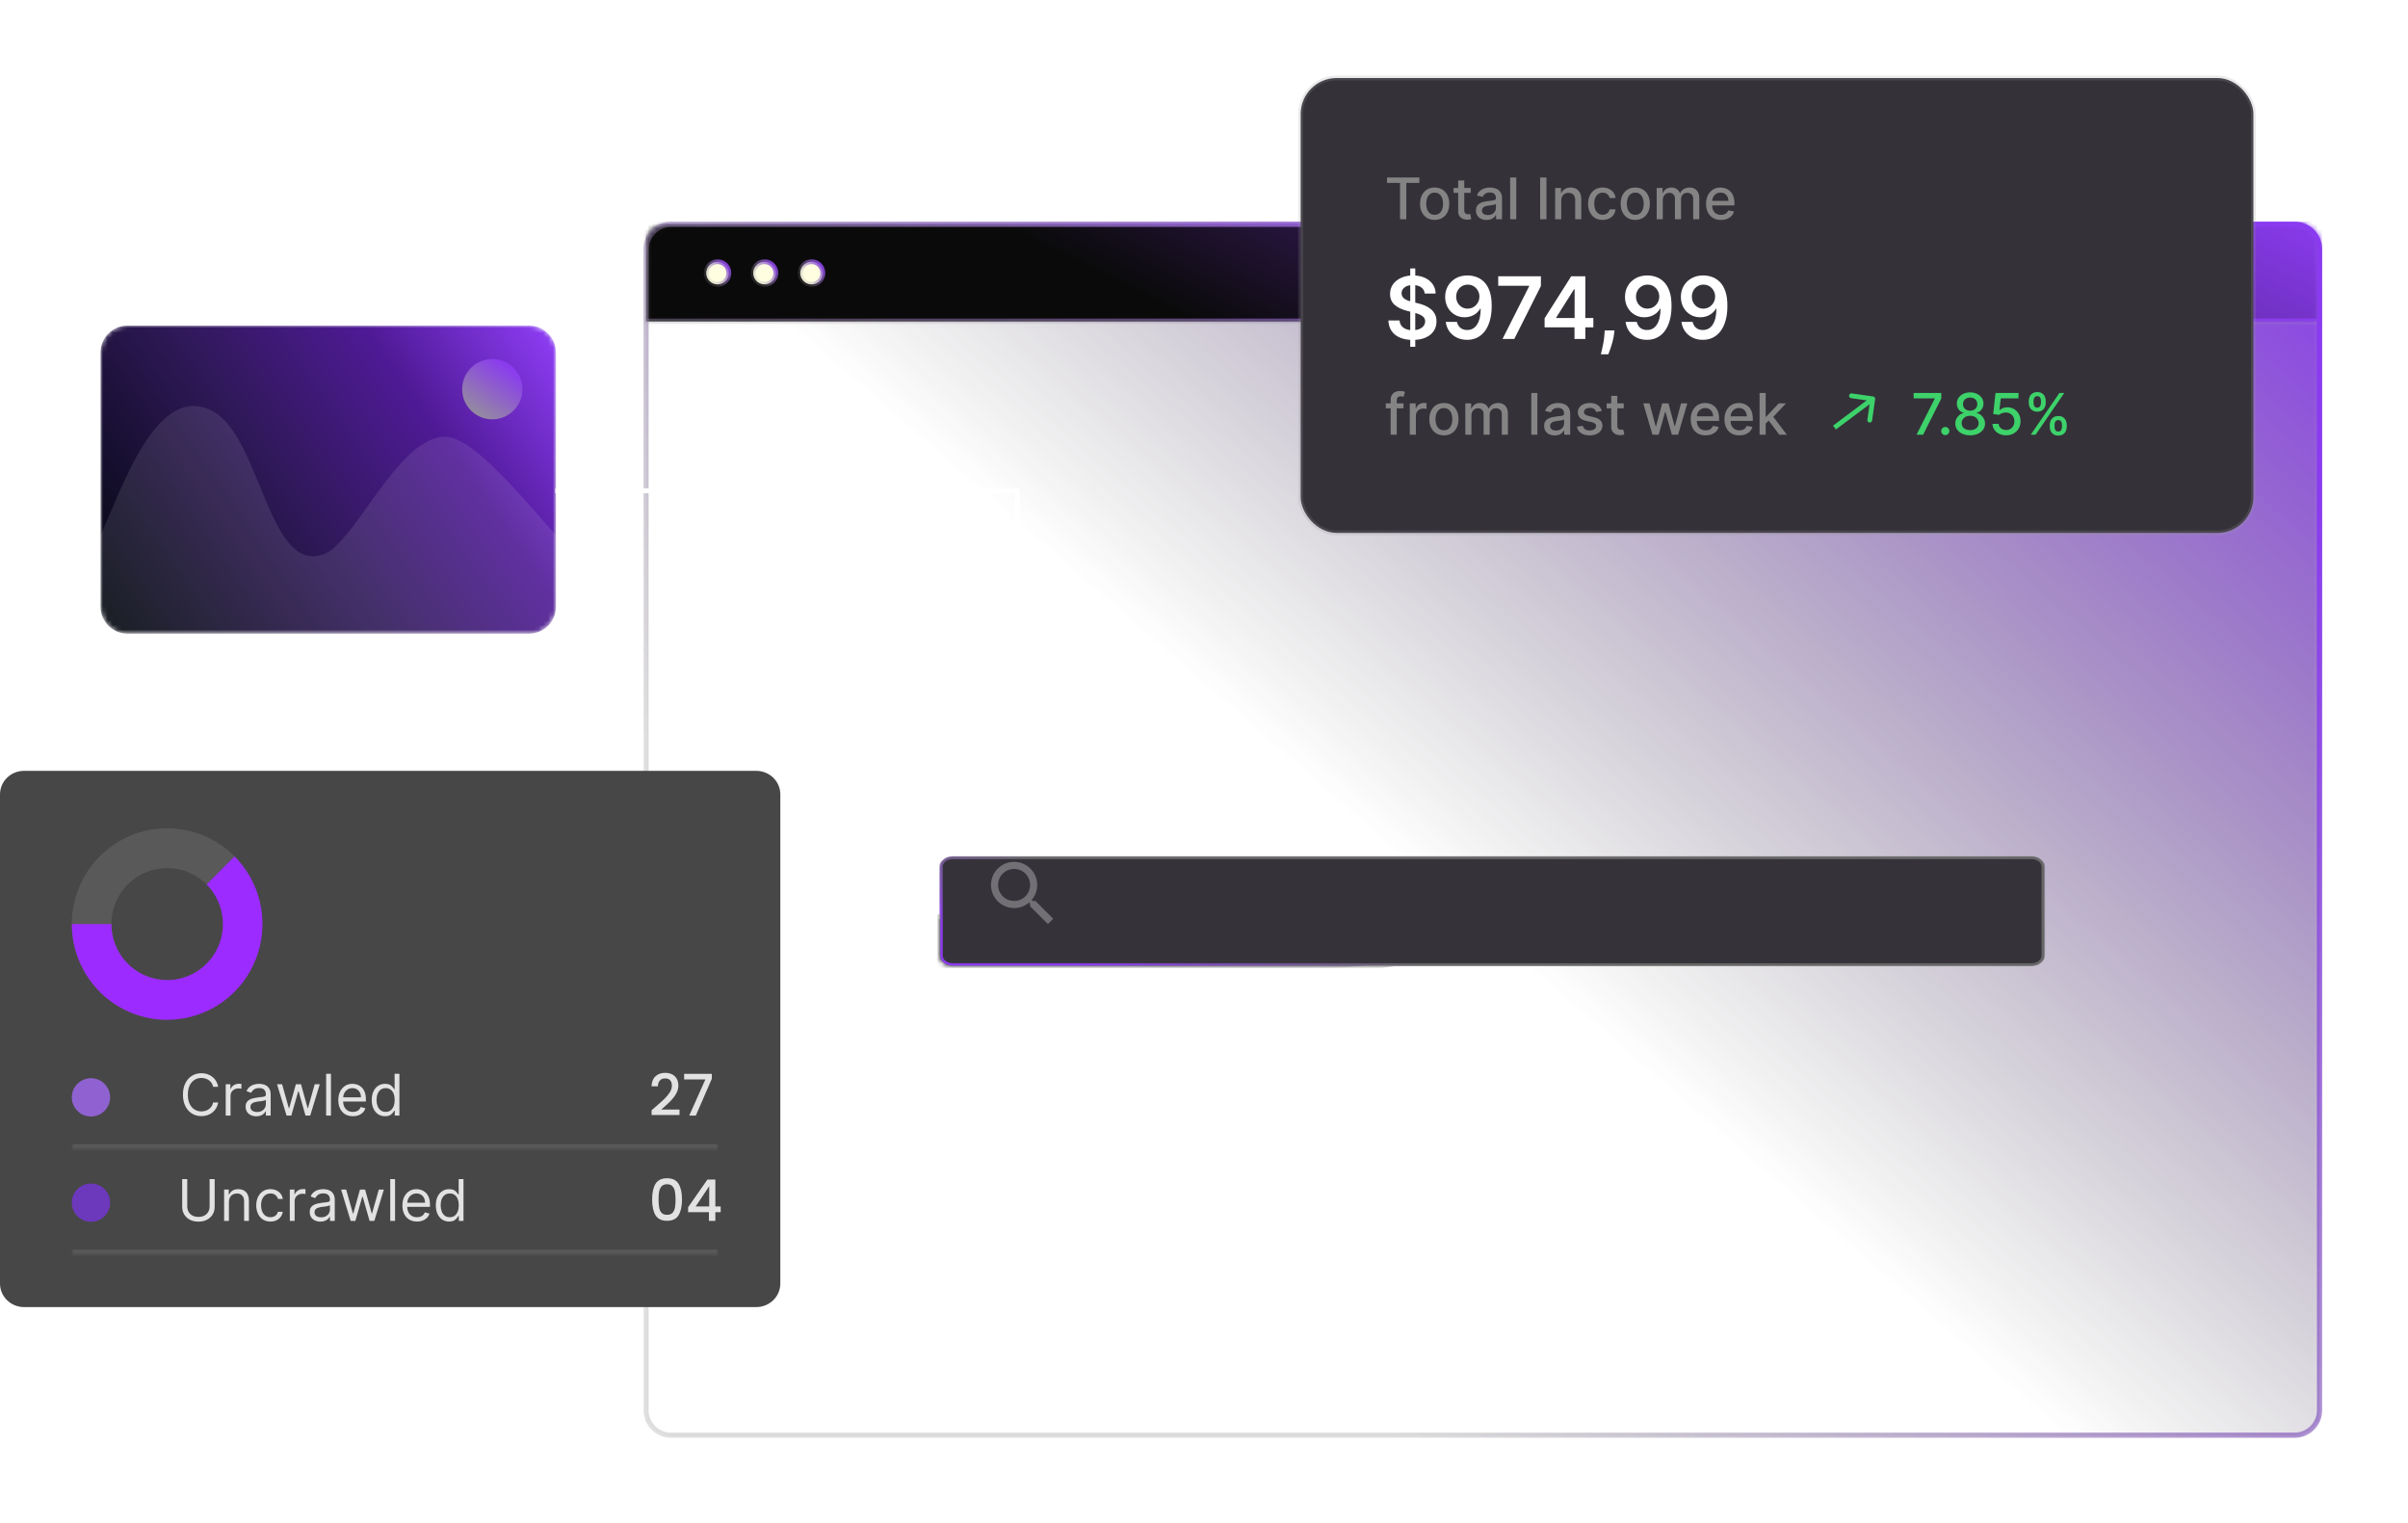 <svg width="503" height="318" viewBox="0 0 503 318" fill="none" xmlns="http://www.w3.org/2000/svg">
<g filter="url(#filter0_d_3691_90)">
<mask id="mask0_3691_90" style="mask-type:luminance" maskUnits="userSpaceOnUse" x="138" y="42" width="352" height="254">
<path d="M144.449 42.5H483.636C486.526 42.5 488.868 44.842 488.868 47.732V290.268C488.868 293.158 486.526 295.5 483.636 295.5H144.449C141.559 295.5 139.217 293.158 139.217 290.268V47.732C139.217 44.842 141.559 42.5 144.449 42.5Z" fill="white" stroke="white"/>
</mask>
<g mask="url(#mask0_3691_90)">
<path d="M144.449 42.5H483.636C486.526 42.5 488.868 44.842 488.868 47.732V290.268C488.868 293.158 486.526 295.5 483.636 295.5H144.449C141.559 295.5 139.217 293.158 139.217 290.268V47.732C139.217 44.842 141.559 42.5 144.449 42.5Z" fill="url(#paint0_linear_3691_90)" stroke="url(#paint1_linear_3691_90)"/>
<path d="M139.219 42.499H488.87V62.853H139.219V42.499Z" fill="url(#paint2_linear_3691_90)" stroke="url(#paint3_linear_3691_90)"/>
<mask id="mask1_3691_90" style="mask-type:luminance" maskUnits="userSpaceOnUse" x="138" y="41" width="352" height="23">
<path d="M139.219 42.499H488.87V62.853H139.219V42.499Z" fill="white" stroke="url(#paint4_linear_3691_90)"/>
</mask>
<g mask="url(#mask1_3691_90)">
<path d="M139.219 63.977V62.73H488.87V63.977H139.219Z" fill="white" fill-opacity="0.1" stroke="url(#paint5_linear_3691_90)"/>
</g>
<path d="M156.55 52.73C156.55 54.036 155.491 55.094 154.186 55.094C152.88 55.094 151.822 54.036 151.822 52.73C151.822 51.424 152.88 50.366 154.186 50.366C155.491 50.366 156.55 51.424 156.55 52.73Z" fill="#FFFEE1" stroke="url(#paint6_linear_3691_90)"/>
<path d="M166.368 52.73C166.368 54.036 165.31 55.094 164.004 55.094C162.699 55.094 161.64 54.036 161.64 52.73C161.64 51.424 162.699 50.366 164.004 50.366C165.31 50.366 166.368 51.424 166.368 52.73Z" fill="#FFFEE1" stroke="url(#paint7_linear_3691_90)"/>
<path d="M176.188 52.73C176.188 54.036 175.129 55.094 173.824 55.094C172.518 55.094 171.46 54.036 171.46 52.73C171.46 51.424 172.518 50.366 173.824 50.366C175.129 50.366 176.188 51.424 176.188 52.73Z" fill="#FFFEE1" stroke="url(#paint8_linear_3691_90)"/>
</g>
<path d="M483.636 42.562H144.449C141.593 42.562 139.279 44.877 139.279 47.732V290.269C139.279 293.124 141.593 295.439 144.449 295.439H483.636C486.491 295.439 488.806 293.124 488.806 290.269V47.732C488.806 44.877 486.491 42.562 483.636 42.562Z" stroke="url(#paint9_linear_3691_90)" stroke-width="1.106"/>
<path d="M115.425 106.85C117.868 106.85 119.849 104.869 119.849 102.425C119.849 99.981 117.868 98 115.425 98C112.981 98 111 99.981 111 102.425C111 104.869 112.981 106.85 115.425 106.85Z" fill="white"/>
</g>
<path d="M157.969 161H5.031C2.252 161 0 163.199 0 165.912V268.088C0 270.801 2.252 273 5.031 273H157.969C160.748 273 163 270.801 163 268.088V165.912C163 163.199 160.748 161 157.969 161Z" fill="#474747"/>
<g filter="url(#filter1_d_3691_90)">
<mask id="mask2_3691_90" style="mask-type:luminance" maskUnits="userSpaceOnUse" x="200" y="175" width="231" height="23">
<path d="M428.16 197.5L202.84 197.5C201.427 197.5 200.5 196.621 200.5 195.774L200.5 177.226C200.5 176.379 201.427 175.5 202.84 175.5L428.16 175.5C429.573 175.5 430.5 176.379 430.5 177.226L430.5 195.774C430.5 196.621 429.573 197.5 428.16 197.5Z" fill="white" stroke="white"/>
</mask>
<g mask="url(#mask2_3691_90)">
<path d="M428.16 197.5L202.84 197.5C201.427 197.5 200.5 196.621 200.5 195.774L200.5 177.226C200.5 176.379 201.427 175.5 202.84 175.5L428.16 175.5C429.573 175.5 430.5 176.379 430.5 177.226L430.5 195.774C430.5 196.621 429.573 197.5 428.16 197.5Z" fill="#36323A" stroke="url(#paint10_linear_3691_90)"/>
<g filter="url(#filter2_f_3691_90)">
<path d="M164.457 193.703C164.457 193.614 164.497 193.474 164.688 193.277C164.88 193.077 165.193 192.856 165.647 192.623C166.554 192.156 167.923 191.692 169.731 191.243C173.338 190.345 178.579 189.533 185.08 188.849C198.077 187.482 216.044 186.635 235.898 186.635C255.753 186.635 273.72 187.482 286.716 188.849C293.218 189.533 298.459 190.345 302.066 191.243C303.873 191.692 305.243 192.156 306.15 192.623C306.604 192.856 306.916 193.077 307.109 193.277C307.299 193.474 307.34 193.614 307.34 193.703C307.34 193.792 307.299 193.932 307.109 194.129C306.916 194.329 306.604 194.55 306.15 194.783C305.243 195.25 303.873 195.714 302.066 196.163C298.459 197.061 293.218 197.873 286.716 198.557C273.72 199.924 255.753 200.771 235.898 200.771C216.044 200.771 198.077 199.924 185.08 198.557C178.579 197.873 173.338 197.061 169.731 196.164C167.923 195.714 166.554 195.25 165.647 194.784C165.193 194.55 164.88 194.329 164.688 194.13C164.497 193.932 164.457 193.792 164.457 193.703Z" fill="#36323A" stroke="url(#paint11_linear_3691_90)"/>
</g>
</g>
<path d="M202.84 197.622L428.16 197.622C429.462 197.622 430.517 196.794 430.517 195.774L430.517 177.226C430.517 176.206 429.462 175.378 428.16 175.378L202.84 175.378C201.538 175.378 200.483 176.206 200.483 177.226L200.483 195.774C200.483 196.794 201.538 197.622 202.84 197.622Z" fill="#36323A" stroke="url(#paint12_linear_3691_90)" stroke-width="0.5"/>
</g>
<mask id="mask3_3691_90" style="mask-type:luminance" maskUnits="userSpaceOnUse" x="21" y="68" width="96" height="65">
<path d="M110.49 68H26.642C23.526 68 21 70.526 21 73.642V126.713C21 129.829 23.526 132.355 26.642 132.355H110.49C113.606 132.355 116.132 129.829 116.132 126.713V73.642C116.132 70.526 113.606 68 110.49 68Z" fill="white"/>
</mask>
<g mask="url(#mask3_3691_90)">
<path d="M110.49 68H26.642C23.526 68 21 70.526 21 73.642V126.713C21 129.829 23.526 132.355 26.642 132.355H110.49C113.606 132.355 116.132 129.829 116.132 126.713V73.642C116.132 70.526 113.606 68 110.49 68Z" fill="url(#paint13_linear_3691_90)"/>
<path d="M44.78 86.084C32.811 79.015 25.241 102.733 20.997 111.79V132.354H116.128V111.79C107.035 101.507 97.941 90.583 92.345 91.226C82.678 92.336 74.158 113.075 67.863 115.645C56.226 120.397 54.572 91.868 44.78 86.084Z" fill="white" fill-opacity="0.1"/>
<path d="M102.836 87.585C106.313 87.585 109.131 84.767 109.131 81.29C109.131 77.813 106.313 74.994 102.836 74.994C99.359 74.994 96.54 77.813 96.54 81.29C96.54 84.767 99.359 87.585 102.836 87.585Z" fill="url(#paint14_linear_3691_90)"/>
</g>
<path d="M216.291 188.176H215.704L215.496 187.975C216.249 187.101 216.663 185.985 216.663 184.831C216.663 183.876 216.379 182.942 215.848 182.147C215.318 181.353 214.563 180.733 213.68 180.368C212.797 180.002 211.826 179.906 210.889 180.093C209.952 180.279 209.091 180.739 208.415 181.415C207.739 182.091 207.279 182.952 207.093 183.889C206.906 184.826 207.002 185.797 207.368 186.68C207.733 187.563 208.353 188.318 209.147 188.848C209.942 189.379 210.876 189.663 211.831 189.663C213.028 189.663 214.128 189.224 214.975 188.496L215.176 188.704V189.291L218.893 193L220 191.893L216.291 188.176ZM211.831 188.176C209.981 188.176 208.487 186.682 208.487 184.831C208.487 182.981 209.981 181.487 211.831 181.487C213.682 181.487 215.176 182.981 215.176 184.831C215.176 186.682 213.682 188.176 211.831 188.176Z" fill="white" fill-opacity="0.3"/>
<g filter="url(#filter3_d_3691_90)">
<rect x="275.5" y="12.5" width="199" height="95" rx="7.5" fill="#343139"/>
<rect x="275.5" y="12.5" width="199" height="95" rx="7.5" stroke="url(#paint15_linear_3691_90)"/>
<path d="M293.528 34.406V33.273H300.283V34.406H297.56V42H296.247V34.406H293.528ZM303.481 42.132C302.867 42.132 302.332 41.992 301.874 41.71C301.417 41.429 301.062 41.035 300.809 40.53C300.556 40.024 300.43 39.433 300.43 38.757C300.43 38.078 300.556 37.484 300.809 36.976C301.062 36.467 301.417 36.072 301.874 35.791C302.332 35.51 302.867 35.369 303.481 35.369C304.094 35.369 304.63 35.51 305.087 35.791C305.545 36.072 305.9 36.467 306.153 36.976C306.406 37.484 306.532 38.078 306.532 38.757C306.532 39.433 306.406 40.024 306.153 40.53C305.9 41.035 305.545 41.429 305.087 41.71C304.63 41.992 304.094 42.132 303.481 42.132ZM303.485 41.062C303.883 41.062 304.212 40.957 304.474 40.747C304.735 40.537 304.928 40.257 305.053 39.908C305.181 39.558 305.245 39.173 305.245 38.753C305.245 38.335 305.181 37.952 305.053 37.602C304.928 37.25 304.735 36.967 304.474 36.754C304.212 36.541 303.883 36.435 303.485 36.435C303.085 36.435 302.752 36.541 302.488 36.754C302.227 36.967 302.032 37.25 301.904 37.602C301.779 37.952 301.717 38.335 301.717 38.753C301.717 39.173 301.779 39.558 301.904 39.908C302.032 40.257 302.227 40.537 302.488 40.747C302.752 40.957 303.085 41.062 303.485 41.062ZM311.01 35.455V36.477H307.434V35.455H311.01ZM308.393 33.886H309.667V40.078C309.667 40.325 309.704 40.511 309.778 40.636C309.852 40.758 309.947 40.842 310.064 40.888C310.183 40.93 310.312 40.952 310.451 40.952C310.554 40.952 310.643 40.945 310.72 40.93C310.797 40.916 310.856 40.905 310.899 40.896L311.129 41.949C311.055 41.977 310.95 42.006 310.814 42.034C310.677 42.065 310.507 42.082 310.302 42.085C309.967 42.091 309.654 42.031 309.365 41.906C309.075 41.781 308.841 41.588 308.662 41.327C308.483 41.065 308.393 40.737 308.393 40.342V33.886ZM314.324 42.145C313.909 42.145 313.534 42.068 313.199 41.915C312.864 41.758 312.598 41.533 312.402 41.237C312.209 40.942 312.112 40.58 312.112 40.151C312.112 39.781 312.183 39.477 312.325 39.239C312.467 39 312.659 38.811 312.901 38.672C313.142 38.533 313.412 38.428 313.71 38.356C314.009 38.285 314.313 38.231 314.622 38.195C315.014 38.149 315.332 38.112 315.577 38.084C315.821 38.053 315.999 38.003 316.109 37.935C316.22 37.867 316.276 37.756 316.276 37.602V37.572C316.276 37.2 316.17 36.912 315.96 36.707C315.753 36.503 315.443 36.401 315.031 36.401C314.602 36.401 314.264 36.496 314.017 36.686C313.773 36.874 313.604 37.082 313.51 37.312L312.312 37.04C312.455 36.642 312.662 36.321 312.935 36.077C313.21 35.83 313.527 35.651 313.885 35.54C314.243 35.426 314.619 35.369 315.014 35.369C315.276 35.369 315.553 35.401 315.845 35.463C316.141 35.523 316.416 35.633 316.672 35.795C316.93 35.957 317.142 36.189 317.307 36.49C317.472 36.788 317.554 37.176 317.554 37.653V42H316.31V41.105H316.259C316.176 41.27 316.053 41.432 315.888 41.591C315.723 41.75 315.511 41.882 315.253 41.987C314.994 42.092 314.685 42.145 314.324 42.145ZM314.601 41.122C314.953 41.122 315.254 41.053 315.504 40.913C315.757 40.774 315.949 40.592 316.08 40.368C316.213 40.141 316.28 39.898 316.28 39.639V38.795C316.234 38.841 316.146 38.883 316.016 38.923C315.888 38.96 315.741 38.993 315.577 39.021C315.412 39.047 315.251 39.071 315.095 39.094C314.939 39.114 314.808 39.131 314.703 39.145C314.456 39.176 314.23 39.229 314.026 39.303C313.824 39.376 313.662 39.483 313.54 39.622C313.42 39.758 313.361 39.94 313.361 40.168C313.361 40.483 313.477 40.722 313.71 40.883C313.943 41.043 314.24 41.122 314.601 41.122ZM320.525 33.273V42H319.251V33.273H320.525ZM326.834 33.273V42H325.517V33.273H326.834ZM329.924 38.114V42H328.65V35.455H329.873V36.52H329.953C330.104 36.173 330.34 35.895 330.661 35.685C330.985 35.474 331.392 35.369 331.884 35.369C332.33 35.369 332.721 35.463 333.056 35.651C333.391 35.835 333.651 36.111 333.836 36.477C334.02 36.844 334.113 37.297 334.113 37.837V42H332.838V37.99C332.838 37.516 332.715 37.145 332.468 36.878C332.221 36.608 331.881 36.473 331.449 36.473C331.154 36.473 330.891 36.537 330.661 36.665C330.434 36.793 330.253 36.98 330.12 37.227C329.989 37.472 329.924 37.767 329.924 38.114ZM338.578 42.132C337.945 42.132 337.4 41.989 336.942 41.702C336.488 41.412 336.138 41.013 335.894 40.504C335.65 39.996 335.527 39.413 335.527 38.757C335.527 38.092 335.652 37.506 335.902 36.997C336.152 36.486 336.505 36.087 336.959 35.8C337.414 35.513 337.949 35.369 338.566 35.369C339.063 35.369 339.506 35.462 339.895 35.646C340.284 35.828 340.598 36.084 340.837 36.413C341.078 36.743 341.222 37.128 341.267 37.568H340.027C339.959 37.261 339.803 36.997 339.559 36.776C339.317 36.554 338.993 36.443 338.587 36.443C338.232 36.443 337.921 36.537 337.654 36.724C337.39 36.909 337.184 37.173 337.036 37.517C336.888 37.858 336.814 38.261 336.814 38.727C336.814 39.205 336.887 39.617 337.032 39.963C337.176 40.31 337.381 40.578 337.645 40.769C337.912 40.959 338.226 41.054 338.587 41.054C338.828 41.054 339.047 41.01 339.243 40.922C339.442 40.831 339.608 40.702 339.742 40.534C339.878 40.367 339.973 40.165 340.027 39.929H341.267C341.222 40.352 341.084 40.73 340.854 41.062C340.624 41.395 340.316 41.656 339.929 41.847C339.546 42.037 339.096 42.132 338.578 42.132ZM345.387 42.132C344.773 42.132 344.238 41.992 343.781 41.71C343.323 41.429 342.968 41.035 342.715 40.53C342.462 40.024 342.336 39.433 342.336 38.757C342.336 38.078 342.462 37.484 342.715 36.976C342.968 36.467 343.323 36.072 343.781 35.791C344.238 35.51 344.773 35.369 345.387 35.369C346.001 35.369 346.536 35.51 346.994 35.791C347.451 36.072 347.806 36.467 348.059 36.976C348.312 37.484 348.438 38.078 348.438 38.757C348.438 39.433 348.312 40.024 348.059 40.53C347.806 41.035 347.451 41.429 346.994 41.71C346.536 41.992 346.001 42.132 345.387 42.132ZM345.391 41.062C345.789 41.062 346.119 40.957 346.38 40.747C346.641 40.537 346.835 40.257 346.96 39.908C347.087 39.558 347.151 39.173 347.151 38.753C347.151 38.335 347.087 37.952 346.96 37.602C346.835 37.25 346.641 36.967 346.38 36.754C346.119 36.541 345.789 36.435 345.391 36.435C344.991 36.435 344.658 36.541 344.394 36.754C344.133 36.967 343.938 37.25 343.81 37.602C343.685 37.952 343.623 38.335 343.623 38.753C343.623 39.173 343.685 39.558 343.81 39.908C343.938 40.257 344.133 40.537 344.394 40.747C344.658 40.957 344.991 41.062 345.391 41.062ZM349.86 42V35.455H351.083V36.52H351.164C351.301 36.159 351.524 35.878 351.833 35.676C352.143 35.472 352.514 35.369 352.946 35.369C353.383 35.369 353.75 35.472 354.045 35.676C354.343 35.881 354.564 36.162 354.706 36.52H354.774C354.93 36.17 355.179 35.892 355.52 35.685C355.86 35.474 356.267 35.369 356.738 35.369C357.332 35.369 357.816 35.555 358.191 35.928C358.569 36.3 358.758 36.861 358.758 37.611V42H357.484V37.73C357.484 37.287 357.363 36.966 357.122 36.767C356.88 36.568 356.592 36.469 356.257 36.469C355.842 36.469 355.52 36.597 355.289 36.852C355.059 37.105 354.944 37.43 354.944 37.828V42H353.674V37.649C353.674 37.294 353.564 37.008 353.342 36.793C353.12 36.577 352.832 36.469 352.477 36.469C352.235 36.469 352.012 36.533 351.808 36.66C351.606 36.785 351.443 36.96 351.318 37.185C351.196 37.409 351.135 37.669 351.135 37.965V42H349.86ZM363.287 42.132C362.642 42.132 362.087 41.994 361.621 41.719C361.158 41.44 360.8 41.05 360.547 40.547C360.297 40.041 360.172 39.449 360.172 38.77C360.172 38.099 360.297 37.508 360.547 36.997C360.8 36.486 361.152 36.087 361.604 35.8C362.058 35.513 362.589 35.369 363.197 35.369C363.567 35.369 363.925 35.43 364.271 35.553C364.618 35.675 364.929 35.867 365.205 36.128C365.48 36.389 365.697 36.729 365.857 37.146C366.016 37.561 366.095 38.065 366.095 38.659V39.111H360.892V38.156H364.847C364.847 37.821 364.778 37.524 364.642 37.266C364.506 37.004 364.314 36.798 364.067 36.648C363.822 36.497 363.536 36.422 363.206 36.422C362.848 36.422 362.536 36.51 362.268 36.686C362.004 36.859 361.8 37.087 361.655 37.368C361.513 37.646 361.442 37.949 361.442 38.276V39.021C361.442 39.459 361.518 39.831 361.672 40.138C361.828 40.445 362.045 40.679 362.324 40.841C362.602 41 362.928 41.08 363.3 41.08C363.541 41.08 363.761 41.045 363.96 40.977C364.159 40.906 364.331 40.801 364.476 40.662C364.621 40.523 364.732 40.351 364.808 40.146L366.014 40.364C365.918 40.719 365.744 41.03 365.494 41.297C365.247 41.561 364.936 41.767 364.561 41.915C364.189 42.06 363.764 42.132 363.287 42.132Z" fill="#848484"/>
<path d="M298.382 68.636V52.273H299.43V68.636H298.382ZM301.406 57.508C301.346 56.95 301.094 56.515 300.651 56.204C300.212 55.893 299.641 55.737 298.938 55.737C298.444 55.737 298.02 55.812 297.666 55.961C297.313 56.11 297.042 56.312 296.854 56.568C296.667 56.824 296.571 57.116 296.567 57.444C296.567 57.717 296.629 57.953 296.752 58.153C296.88 58.354 297.053 58.524 297.27 58.665C297.487 58.801 297.728 58.916 297.992 59.01C298.256 59.104 298.523 59.182 298.791 59.246L300.018 59.553C300.513 59.668 300.988 59.824 301.444 60.02C301.904 60.216 302.315 60.463 302.678 60.761C303.044 61.06 303.334 61.42 303.547 61.842C303.76 62.264 303.866 62.758 303.866 63.325C303.866 64.092 303.67 64.767 303.278 65.351C302.886 65.93 302.32 66.384 301.578 66.712C300.841 67.036 299.948 67.198 298.9 67.198C297.881 67.198 296.997 67.04 296.247 66.725C295.501 66.41 294.918 65.95 294.496 65.344C294.078 64.739 293.852 64.002 293.818 63.133H296.151C296.185 63.589 296.326 63.968 296.573 64.271C296.82 64.573 297.142 64.799 297.538 64.948C297.939 65.097 298.386 65.172 298.881 65.172C299.396 65.172 299.848 65.095 300.236 64.942C300.628 64.784 300.935 64.567 301.156 64.29C301.378 64.008 301.491 63.68 301.495 63.305C301.491 62.965 301.391 62.683 301.195 62.462C300.999 62.236 300.724 62.048 300.37 61.899C300.021 61.746 299.612 61.609 299.143 61.49L297.653 61.106C296.575 60.83 295.723 60.41 295.097 59.847C294.474 59.281 294.163 58.528 294.163 57.591C294.163 56.82 294.372 56.144 294.79 55.565C295.212 54.985 295.785 54.535 296.509 54.216C297.234 53.892 298.054 53.73 298.97 53.73C299.899 53.73 300.713 53.892 301.412 54.216C302.115 54.535 302.667 54.981 303.067 55.552C303.468 56.119 303.675 56.771 303.688 57.508H301.406ZM310.398 53.73C311.024 53.734 311.633 53.845 312.226 54.062C312.822 54.276 313.359 54.625 313.836 55.111C314.314 55.592 314.693 56.238 314.974 57.048C315.256 57.857 315.396 58.859 315.396 60.052C315.4 61.177 315.281 62.182 315.038 63.069C314.8 63.951 314.456 64.697 314.009 65.306C313.562 65.915 313.023 66.38 312.392 66.7C311.761 67.019 311.052 67.179 310.263 67.179C309.437 67.179 308.704 67.017 308.064 66.693C307.43 66.369 306.916 65.926 306.524 65.364C306.132 64.801 305.891 64.158 305.802 63.433H308.135C308.254 63.953 308.497 64.367 308.863 64.673C309.234 64.976 309.701 65.127 310.263 65.127C311.171 65.127 311.87 64.733 312.36 63.945C312.85 63.156 313.095 62.061 313.095 60.659H313.006C312.797 61.034 312.526 61.358 312.194 61.631C311.861 61.899 311.484 62.106 311.062 62.251C310.645 62.396 310.202 62.468 309.733 62.468C308.966 62.468 308.275 62.285 307.662 61.918C307.052 61.552 306.569 61.049 306.211 60.41C305.857 59.771 305.678 59.04 305.674 58.217C305.674 57.365 305.87 56.6 306.262 55.923C306.658 55.241 307.21 54.704 307.917 54.312C308.625 53.916 309.452 53.722 310.398 53.73ZM310.404 55.648C309.944 55.648 309.528 55.761 309.157 55.986C308.791 56.208 308.501 56.511 308.288 56.894C308.079 57.273 307.975 57.697 307.975 58.166C307.979 58.631 308.084 59.053 308.288 59.432C308.497 59.811 308.78 60.111 309.138 60.333C309.501 60.555 309.914 60.666 310.378 60.666C310.724 60.666 311.045 60.599 311.344 60.467C311.642 60.335 311.902 60.152 312.123 59.918C312.349 59.679 312.524 59.408 312.648 59.106C312.775 58.803 312.837 58.484 312.833 58.147C312.833 57.7 312.726 57.286 312.513 56.907C312.305 56.528 312.017 56.223 311.65 55.993C311.288 55.763 310.873 55.648 310.404 55.648ZM317.653 67L323.22 55.98V55.891H316.758V53.909H325.675V55.935L320.113 67H317.653ZM326.446 64.571V62.685L332.001 53.909H333.574V56.594H332.615L328.875 62.519V62.621H336.629V64.571H326.446ZM332.691 67V63.996L332.717 63.152V53.909H334.954V67H332.691ZM341.044 65.21L340.961 65.913C340.901 66.45 340.795 66.996 340.642 67.55C340.492 68.108 340.335 68.621 340.169 69.09C340.002 69.559 339.868 69.928 339.766 70.196H338.206C338.266 69.936 338.347 69.582 338.449 69.135C338.556 68.688 338.658 68.185 338.756 67.626C338.854 67.068 338.92 66.501 338.954 65.926L338.999 65.21H341.044ZM347.962 53.73C348.588 53.734 349.198 53.845 349.79 54.062C350.387 54.276 350.924 54.625 351.401 55.111C351.878 55.592 352.257 56.238 352.539 57.048C352.82 57.857 352.961 58.859 352.961 60.052C352.965 61.177 352.846 62.182 352.603 63.069C352.364 63.951 352.021 64.697 351.574 65.306C351.126 65.915 350.587 66.38 349.956 66.7C349.326 67.019 348.616 67.179 347.828 67.179C347.001 67.179 346.268 67.017 345.629 66.693C344.994 66.369 344.48 65.926 344.088 65.364C343.696 64.801 343.456 64.158 343.366 63.433H345.699C345.819 63.953 346.061 64.367 346.428 64.673C346.799 64.976 347.265 65.127 347.828 65.127C348.735 65.127 349.434 64.733 349.924 63.945C350.414 63.156 350.659 62.061 350.659 60.659H350.57C350.361 61.034 350.091 61.358 349.758 61.631C349.426 61.899 349.049 62.106 348.627 62.251C348.209 62.396 347.766 62.468 347.297 62.468C346.53 62.468 345.84 62.285 345.226 61.918C344.617 61.552 344.133 61.049 343.775 60.41C343.422 59.771 343.243 59.04 343.238 58.217C343.238 57.365 343.434 56.6 343.826 55.923C344.223 55.241 344.775 54.704 345.482 54.312C346.189 53.916 347.016 53.722 347.962 53.73ZM347.968 55.648C347.508 55.648 347.093 55.761 346.722 55.986C346.355 56.208 346.066 56.511 345.853 56.894C345.644 57.273 345.539 57.697 345.539 58.166C345.544 58.631 345.648 59.053 345.853 59.432C346.061 59.811 346.345 60.111 346.703 60.333C347.065 60.555 347.478 60.666 347.943 60.666C348.288 60.666 348.61 60.599 348.908 60.467C349.206 60.335 349.466 60.152 349.688 59.918C349.914 59.679 350.088 59.408 350.212 59.106C350.34 58.803 350.402 58.484 350.397 58.147C350.397 57.7 350.291 57.286 350.078 56.907C349.869 56.528 349.581 56.223 349.215 55.993C348.853 55.763 348.437 55.648 347.968 55.648ZM359.634 53.73C360.26 53.734 360.87 53.845 361.462 54.062C362.059 54.276 362.596 54.625 363.073 55.111C363.55 55.592 363.929 56.238 364.211 57.048C364.492 57.857 364.632 58.859 364.632 60.052C364.637 61.177 364.517 62.182 364.275 63.069C364.036 63.951 363.693 64.697 363.245 65.306C362.798 65.915 362.259 66.38 361.628 66.7C360.998 67.019 360.288 67.179 359.5 67.179C358.673 67.179 357.94 67.017 357.301 66.693C356.666 66.369 356.152 65.926 355.76 65.364C355.368 64.801 355.127 64.158 355.038 63.433H357.371C357.49 63.953 357.733 64.367 358.1 64.673C358.471 64.976 358.937 65.127 359.5 65.127C360.407 65.127 361.106 64.733 361.596 63.945C362.086 63.156 362.331 62.061 362.331 60.659H362.242C362.033 61.034 361.762 61.358 361.43 61.631C361.098 61.899 360.721 62.106 360.299 62.251C359.881 62.396 359.438 62.468 358.969 62.468C358.202 62.468 357.512 62.285 356.898 61.918C356.289 61.552 355.805 61.049 355.447 60.41C355.093 59.771 354.914 59.04 354.91 58.217C354.91 57.365 355.106 56.6 355.498 55.923C355.895 55.241 356.446 54.704 357.154 54.312C357.861 53.916 358.688 53.722 359.634 53.73ZM359.64 55.648C359.18 55.648 358.765 55.761 358.394 55.986C358.027 56.208 357.738 56.511 357.525 56.894C357.316 57.273 357.211 57.697 357.211 58.166C357.216 58.631 357.32 59.053 357.525 59.432C357.733 59.811 358.017 60.111 358.375 60.333C358.737 60.555 359.15 60.666 359.615 60.666C359.96 60.666 360.282 60.599 360.58 60.467C360.878 60.335 361.138 60.152 361.36 59.918C361.586 59.679 361.76 59.408 361.884 59.106C362.012 58.803 362.074 58.484 362.069 58.147C362.069 57.7 361.963 57.286 361.75 56.907C361.541 56.528 361.253 56.223 360.887 55.993C360.525 55.763 360.109 55.648 359.64 55.648Z" fill="white"/>
<path d="M296.972 80.454V81.477H293.273V80.454H296.972ZM294.287 87V79.696C294.287 79.287 294.376 78.947 294.555 78.678C294.734 78.405 294.972 78.202 295.267 78.068C295.563 77.932 295.884 77.864 296.23 77.864C296.486 77.864 296.705 77.885 296.886 77.928C297.068 77.967 297.203 78.004 297.291 78.038L296.993 79.07C296.933 79.053 296.857 79.033 296.763 79.01C296.669 78.984 296.555 78.972 296.422 78.972C296.112 78.972 295.891 79.048 295.757 79.202C295.626 79.355 295.561 79.577 295.561 79.867V87H294.287ZM298.286 87V80.454H299.518V81.494H299.586C299.705 81.142 299.915 80.865 300.217 80.663C300.521 80.459 300.864 80.356 301.248 80.356C301.327 80.356 301.421 80.359 301.529 80.365C301.64 80.371 301.727 80.378 301.789 80.386V81.605C301.738 81.591 301.647 81.575 301.516 81.558C301.386 81.538 301.255 81.528 301.124 81.528C300.823 81.528 300.555 81.592 300.319 81.72C300.086 81.845 299.901 82.02 299.765 82.244C299.629 82.466 299.56 82.719 299.56 83.003V87H298.286ZM305.414 87.132C304.801 87.132 304.265 86.992 303.808 86.71C303.35 86.429 302.995 86.035 302.743 85.53C302.49 85.024 302.363 84.433 302.363 83.757C302.363 83.078 302.49 82.484 302.743 81.976C302.995 81.467 303.35 81.072 303.808 80.791C304.265 80.51 304.801 80.369 305.414 80.369C306.028 80.369 306.564 80.51 307.021 80.791C307.478 81.072 307.833 81.467 308.086 81.976C308.339 82.484 308.466 83.078 308.466 83.757C308.466 84.433 308.339 85.024 308.086 85.53C307.833 86.035 307.478 86.429 307.021 86.71C306.564 86.992 306.028 87.132 305.414 87.132ZM305.419 86.062C305.816 86.062 306.146 85.957 306.407 85.747C306.669 85.537 306.862 85.257 306.987 84.908C307.115 84.558 307.179 84.173 307.179 83.753C307.179 83.335 307.115 82.952 306.987 82.602C306.862 82.25 306.669 81.967 306.407 81.754C306.146 81.541 305.816 81.435 305.419 81.435C305.018 81.435 304.686 81.541 304.422 81.754C304.16 81.967 303.966 82.25 303.838 82.602C303.713 82.952 303.65 83.335 303.65 83.753C303.65 84.173 303.713 84.558 303.838 84.908C303.966 85.257 304.16 85.537 304.422 85.747C304.686 85.957 305.018 86.062 305.419 86.062ZM309.888 87V80.454H311.111V81.52H311.192C311.328 81.159 311.551 80.878 311.861 80.676C312.17 80.472 312.541 80.369 312.973 80.369C313.411 80.369 313.777 80.472 314.072 80.676C314.371 80.881 314.591 81.162 314.733 81.52H314.801C314.957 81.171 315.206 80.892 315.547 80.685C315.888 80.474 316.294 80.369 316.766 80.369C317.359 80.369 317.844 80.555 318.219 80.928C318.597 81.3 318.786 81.861 318.786 82.611V87H317.511V82.73C317.511 82.287 317.391 81.966 317.149 81.767C316.908 81.568 316.619 81.469 316.284 81.469C315.869 81.469 315.547 81.597 315.317 81.852C315.087 82.105 314.972 82.43 314.972 82.828V87H313.702V82.649C313.702 82.294 313.591 82.008 313.369 81.793C313.148 81.577 312.859 81.469 312.504 81.469C312.263 81.469 312.04 81.533 311.835 81.66C311.634 81.785 311.47 81.96 311.345 82.185C311.223 82.409 311.162 82.669 311.162 82.965V87H309.888ZM324.943 78.273V87H323.669V78.273H324.943ZM328.562 87.145C328.147 87.145 327.772 87.068 327.437 86.915C327.102 86.758 326.836 86.533 326.64 86.237C326.447 85.942 326.35 85.579 326.35 85.151C326.35 84.781 326.422 84.477 326.564 84.239C326.706 84 326.897 83.811 327.139 83.672C327.38 83.533 327.65 83.428 327.949 83.356C328.247 83.285 328.551 83.231 328.86 83.195C329.252 83.149 329.571 83.112 329.815 83.084C330.059 83.053 330.237 83.003 330.348 82.935C330.458 82.867 330.514 82.756 330.514 82.602V82.572C330.514 82.2 330.409 81.912 330.199 81.707C329.991 81.503 329.681 81.401 329.27 81.401C328.841 81.401 328.502 81.496 328.255 81.686C328.011 81.874 327.842 82.082 327.748 82.312L326.551 82.04C326.693 81.642 326.9 81.321 327.173 81.077C327.449 80.829 327.765 80.651 328.123 80.54C328.481 80.426 328.858 80.369 329.252 80.369C329.514 80.369 329.791 80.401 330.083 80.463C330.379 80.523 330.654 80.633 330.91 80.796C331.169 80.957 331.38 81.189 331.545 81.49C331.71 81.788 331.792 82.176 331.792 82.653V87H330.548V86.105H330.497C330.414 86.27 330.291 86.432 330.126 86.591C329.961 86.75 329.75 86.882 329.491 86.987C329.233 87.092 328.923 87.145 328.562 87.145ZM328.839 86.122C329.191 86.122 329.493 86.053 329.743 85.913C329.995 85.774 330.187 85.592 330.318 85.368C330.451 85.141 330.518 84.898 330.518 84.639V83.796C330.473 83.841 330.385 83.883 330.254 83.923C330.126 83.96 329.98 83.993 329.815 84.021C329.65 84.047 329.49 84.071 329.333 84.094C329.177 84.114 329.047 84.131 328.941 84.145C328.694 84.176 328.468 84.229 328.264 84.303C328.062 84.376 327.9 84.483 327.778 84.622C327.659 84.758 327.599 84.94 327.599 85.168C327.599 85.483 327.716 85.722 327.949 85.883C328.181 86.043 328.478 86.122 328.839 86.122ZM338.394 82.053L337.239 82.257C337.191 82.109 337.114 81.969 337.009 81.835C336.907 81.702 336.768 81.592 336.592 81.507C336.415 81.422 336.195 81.379 335.931 81.379C335.57 81.379 335.269 81.46 335.028 81.622C334.786 81.781 334.665 81.987 334.665 82.24C334.665 82.459 334.746 82.635 334.908 82.769C335.07 82.902 335.332 83.011 335.692 83.097L336.732 83.335C337.335 83.474 337.783 83.689 338.079 83.979C338.374 84.269 338.522 84.645 338.522 85.108C338.522 85.5 338.408 85.849 338.181 86.156C337.957 86.46 337.643 86.699 337.239 86.872C336.839 87.046 336.374 87.132 335.846 87.132C335.113 87.132 334.515 86.976 334.052 86.663C333.589 86.348 333.305 85.901 333.2 85.321L334.431 85.133C334.508 85.454 334.665 85.697 334.904 85.862C335.143 86.024 335.454 86.105 335.837 86.105C336.255 86.105 336.589 86.019 336.839 85.845C337.089 85.669 337.214 85.454 337.214 85.202C337.214 84.997 337.137 84.825 336.984 84.686C336.833 84.547 336.602 84.442 336.289 84.371L335.181 84.128C334.57 83.989 334.119 83.767 333.826 83.463C333.536 83.159 333.391 82.774 333.391 82.308C333.391 81.922 333.499 81.584 333.715 81.294C333.931 81.004 334.229 80.778 334.61 80.617C334.991 80.452 335.427 80.369 335.918 80.369C336.626 80.369 337.183 80.523 337.589 80.829C337.995 81.133 338.263 81.541 338.394 82.053ZM342.978 80.454V81.477H339.403V80.454H342.978ZM340.362 78.886H341.636V85.078C341.636 85.325 341.673 85.511 341.747 85.636C341.821 85.758 341.916 85.842 342.032 85.888C342.152 85.93 342.281 85.952 342.42 85.952C342.522 85.952 342.612 85.945 342.689 85.93C342.765 85.916 342.825 85.905 342.868 85.896L343.098 86.949C343.024 86.977 342.919 87.006 342.782 87.034C342.646 87.065 342.475 87.082 342.271 87.085C341.936 87.091 341.623 87.031 341.333 86.906C341.044 86.781 340.809 86.588 340.63 86.327C340.451 86.065 340.362 85.737 340.362 85.342V78.886ZM348.983 87L347.056 80.454H348.373L349.656 85.261H349.72L351.007 80.454H352.324L353.602 85.24H353.666L354.94 80.454H356.257L354.335 87H353.035L351.706 82.274H351.608L350.278 87H348.983ZM360.088 87.132C359.443 87.132 358.887 86.994 358.422 86.719C357.958 86.44 357.6 86.05 357.348 85.547C357.098 85.041 356.973 84.449 356.973 83.77C356.973 83.099 357.098 82.508 357.348 81.997C357.6 81.486 357.953 81.087 358.404 80.8C358.859 80.513 359.39 80.369 359.998 80.369C360.368 80.369 360.725 80.43 361.072 80.553C361.419 80.675 361.73 80.867 362.005 81.128C362.281 81.389 362.498 81.729 362.657 82.146C362.816 82.561 362.896 83.065 362.896 83.659V84.111H357.693V83.156H361.647C361.647 82.821 361.579 82.524 361.443 82.266C361.306 82.004 361.115 81.798 360.868 81.648C360.623 81.497 360.336 81.422 360.007 81.422C359.649 81.422 359.336 81.51 359.069 81.686C358.805 81.859 358.6 82.087 358.456 82.368C358.314 82.646 358.243 82.949 358.243 83.276V84.021C358.243 84.459 358.319 84.831 358.473 85.138C358.629 85.445 358.846 85.679 359.125 85.841C359.403 86 359.728 86.079 360.1 86.079C360.342 86.079 360.562 86.046 360.761 85.977C360.96 85.906 361.132 85.801 361.277 85.662C361.422 85.523 361.532 85.351 361.609 85.146L362.815 85.364C362.718 85.719 362.545 86.03 362.295 86.297C362.048 86.561 361.737 86.767 361.362 86.915C360.99 87.06 360.565 87.132 360.088 87.132ZM367.131 87.132C366.486 87.132 365.93 86.994 365.464 86.719C365.001 86.44 364.643 86.05 364.391 85.547C364.141 85.041 364.016 84.449 364.016 83.77C364.016 83.099 364.141 82.508 364.391 81.997C364.643 81.486 364.996 81.087 365.447 80.8C365.902 80.513 366.433 80.369 367.041 80.369C367.411 80.369 367.768 80.43 368.115 80.553C368.462 80.675 368.773 80.867 369.048 81.128C369.324 81.389 369.541 81.729 369.7 82.146C369.859 82.561 369.939 83.065 369.939 83.659V84.111H364.736V83.156H368.69C368.69 82.821 368.622 82.524 368.486 82.266C368.349 82.004 368.158 81.798 367.911 81.648C367.666 81.497 367.379 81.422 367.05 81.422C366.692 81.422 366.379 81.51 366.112 81.686C365.848 81.859 365.643 82.087 365.499 82.368C365.357 82.646 365.286 82.949 365.286 83.276V84.021C365.286 84.459 365.362 84.831 365.516 85.138C365.672 85.445 365.889 85.679 366.168 85.841C366.446 86 366.771 86.079 367.143 86.079C367.385 86.079 367.605 86.046 367.804 85.977C368.003 85.906 368.175 85.801 368.32 85.662C368.464 85.523 368.575 85.351 368.652 85.146L369.858 85.364C369.761 85.719 369.588 86.03 369.338 86.297C369.091 86.561 368.78 86.767 368.405 86.915C368.033 87.06 367.608 87.132 367.131 87.132ZM372.525 84.78L372.516 83.224H372.738L375.346 80.454H376.871L373.897 83.608H373.696L372.525 84.78ZM371.353 87V78.273H372.627V87H371.353ZM375.486 87L373.142 83.889L374.02 82.999L377.05 87H375.486Z" fill="#848484"/>
<path d="M395.495 79.571C395.534 79.297 395.344 79.044 395.071 79.005L390.616 78.369C390.343 78.33 390.089 78.519 390.05 78.793C390.011 79.066 390.201 79.32 390.475 79.359L394.434 79.924L393.869 83.884C393.83 84.157 394.02 84.411 394.293 84.45C394.566 84.489 394.82 84.299 394.859 84.025L395.495 79.571ZM387.3 85.9L395.3 79.9L394.7 79.1L386.7 85.1L387.3 85.9Z" fill="#3DD26A"/>
<path d="M404.134 87L407.943 79.466V79.402H403.537V78.273H409.307V79.44L405.51 87H404.134ZM410.145 87.081C409.912 87.081 409.712 86.999 409.544 86.834C409.377 86.666 409.293 86.465 409.293 86.229C409.293 85.996 409.377 85.797 409.544 85.632C409.712 85.465 409.912 85.381 410.145 85.381C410.378 85.381 410.578 85.465 410.746 85.632C410.914 85.797 410.998 85.996 410.998 86.229C410.998 86.385 410.958 86.528 410.878 86.659C410.801 86.787 410.699 86.889 410.571 86.966C410.444 87.043 410.301 87.081 410.145 87.081ZM415.343 87.119C414.732 87.119 414.192 87.014 413.724 86.804C413.258 86.594 412.893 86.304 412.629 85.935C412.364 85.565 412.234 85.145 412.237 84.673C412.234 84.304 412.309 83.965 412.462 83.655C412.619 83.342 412.83 83.082 413.097 82.875C413.364 82.665 413.663 82.531 413.992 82.474V82.423C413.558 82.318 413.21 82.085 412.948 81.724C412.687 81.364 412.558 80.949 412.56 80.48C412.558 80.034 412.675 79.636 412.914 79.287C413.156 78.935 413.487 78.658 413.907 78.456C414.327 78.254 414.806 78.153 415.343 78.153C415.874 78.153 416.349 78.256 416.766 78.46C417.187 78.662 417.518 78.939 417.759 79.291C418.001 79.641 418.123 80.037 418.126 80.48C418.123 80.949 417.989 81.364 417.725 81.724C417.461 82.085 417.117 82.318 416.694 82.423V82.474C417.021 82.531 417.315 82.665 417.576 82.875C417.84 83.082 418.05 83.342 418.207 83.655C418.366 83.965 418.447 84.304 418.45 84.673C418.447 85.145 418.313 85.565 418.049 85.935C417.785 86.304 417.418 86.594 416.95 86.804C416.484 87.014 415.948 87.119 415.343 87.119ZM415.343 86.041C415.704 86.041 416.016 85.981 416.281 85.862C416.545 85.74 416.749 85.571 416.894 85.355C417.039 85.136 417.113 84.881 417.116 84.588C417.113 84.284 417.033 84.016 416.877 83.783C416.724 83.55 416.515 83.367 416.251 83.233C415.987 83.099 415.684 83.033 415.343 83.033C414.999 83.033 414.694 83.099 414.427 83.233C414.16 83.367 413.95 83.55 413.796 83.783C413.643 84.016 413.567 84.284 413.57 84.588C413.567 84.881 413.637 85.136 413.779 85.355C413.924 85.571 414.13 85.74 414.397 85.862C414.664 85.981 414.979 86.041 415.343 86.041ZM415.343 81.98C415.633 81.98 415.89 81.922 416.114 81.805C416.339 81.689 416.515 81.527 416.643 81.32C416.773 81.112 416.84 80.869 416.843 80.591C416.84 80.318 416.775 80.079 416.647 79.875C416.522 79.671 416.347 79.513 416.123 79.402C415.898 79.288 415.638 79.231 415.343 79.231C415.042 79.231 414.778 79.288 414.55 79.402C414.326 79.513 414.151 79.671 414.026 79.875C413.901 80.079 413.84 80.318 413.843 80.591C413.84 80.869 413.903 81.112 414.031 81.32C414.158 81.527 414.335 81.689 414.559 81.805C414.786 81.922 415.048 81.98 415.343 81.98ZM422.857 87.119C422.323 87.119 421.843 87.017 421.417 86.812C420.993 86.605 420.655 86.321 420.402 85.96C420.15 85.599 420.015 85.188 419.998 84.724H421.276C421.307 85.099 421.473 85.408 421.775 85.649C422.076 85.891 422.436 86.011 422.857 86.011C423.192 86.011 423.489 85.935 423.748 85.781C424.009 85.625 424.213 85.41 424.361 85.138C424.512 84.865 424.587 84.554 424.587 84.204C424.587 83.849 424.51 83.533 424.357 83.254C424.203 82.976 423.992 82.757 423.722 82.598C423.455 82.439 423.148 82.358 422.801 82.355C422.537 82.355 422.272 82.401 422.005 82.492C421.738 82.582 421.522 82.702 421.357 82.849L420.151 82.671L420.641 78.273H425.439V79.402H421.736L421.459 81.844H421.51C421.681 81.679 421.907 81.541 422.188 81.43C422.472 81.32 422.776 81.264 423.1 81.264C423.631 81.264 424.104 81.391 424.519 81.644C424.936 81.896 425.265 82.242 425.503 82.679C425.745 83.114 425.864 83.614 425.861 84.179C425.864 84.744 425.736 85.249 425.478 85.692C425.222 86.135 424.867 86.484 424.412 86.74C423.961 86.993 423.442 87.119 422.857 87.119ZM431.973 85.364V84.903C431.973 84.574 432.041 84.273 432.178 84C432.317 83.724 432.518 83.504 432.783 83.34C433.05 83.172 433.372 83.088 433.75 83.088C434.136 83.088 434.46 83.171 434.722 83.335C434.983 83.5 435.18 83.72 435.314 83.996C435.45 84.271 435.518 84.574 435.518 84.903V85.364C435.518 85.693 435.45 85.996 435.314 86.271C435.178 86.544 434.977 86.764 434.713 86.932C434.452 87.097 434.131 87.179 433.75 87.179C433.366 87.179 433.043 87.097 432.778 86.932C432.514 86.764 432.314 86.544 432.178 86.271C432.041 85.996 431.973 85.693 431.973 85.364ZM432.966 84.903V85.364C432.966 85.608 433.024 85.829 433.141 86.028C433.257 86.227 433.46 86.327 433.75 86.327C434.037 86.327 434.237 86.227 434.351 86.028C434.464 85.829 434.521 85.608 434.521 85.364V84.903C434.521 84.659 434.466 84.438 434.355 84.239C434.247 84.04 434.045 83.94 433.75 83.94C433.466 83.94 433.264 84.04 433.145 84.239C433.026 84.438 432.966 84.659 432.966 84.903ZM427.584 80.369V79.909C427.584 79.579 427.652 79.277 427.788 79.001C427.928 78.726 428.129 78.506 428.393 78.341C428.661 78.176 428.983 78.094 429.361 78.094C429.747 78.094 430.071 78.176 430.332 78.341C430.594 78.506 430.791 78.726 430.925 79.001C431.058 79.277 431.125 79.579 431.125 79.909V80.369C431.125 80.699 431.057 81.001 430.92 81.277C430.787 81.55 430.588 81.77 430.324 81.938C430.063 82.102 429.741 82.185 429.361 82.185C428.974 82.185 428.649 82.102 428.385 81.938C428.124 81.77 427.925 81.55 427.788 81.277C427.652 81.001 427.584 80.699 427.584 80.369ZM428.581 79.909V80.369C428.581 80.614 428.638 80.835 428.751 81.034C428.868 81.233 429.071 81.332 429.361 81.332C429.645 81.332 429.844 81.233 429.957 81.034C430.074 80.835 430.132 80.614 430.132 80.369V79.909C430.132 79.665 430.077 79.443 429.966 79.244C429.855 79.046 429.653 78.946 429.361 78.946C429.077 78.946 428.875 79.046 428.756 79.244C428.639 79.443 428.581 79.665 428.581 79.909ZM427.989 87L433.989 78.273H435.007L429.007 87H427.989Z" fill="#3DD26A"/>
</g>
<path d="M34.914 173C32.299 173 29.709 173.517 27.293 174.522C24.877 175.528 22.682 177.001 20.833 178.858C18.984 180.715 17.517 182.92 16.516 185.346C15.516 187.773 15.001 190.374 15.001 193C15.001 195.626 15.516 198.227 16.516 200.654C17.517 203.08 18.984 205.285 20.833 207.142C22.682 208.999 24.877 210.472 27.293 211.478C29.709 212.483 32.299 213 34.914 213L34.914 204.695C33.385 204.695 31.87 204.393 30.458 203.805C29.045 203.217 27.761 202.356 26.68 201.27C25.599 200.184 24.741 198.895 24.155 197.476C23.57 196.057 23.269 194.536 23.269 193C23.269 191.464 23.57 189.943 24.155 188.524C24.741 187.105 25.599 185.816 26.68 184.73C27.761 183.644 29.045 182.783 30.458 182.195C31.87 181.607 33.385 181.304 34.914 181.304V173Z" fill="white" fill-opacity="0.1"/>
<path d="M48.995 178.858C47.145 177.001 44.95 175.527 42.534 174.522C40.118 173.517 37.529 173 34.913 173L34.913 181.304C36.443 181.304 37.957 181.607 39.37 182.195C40.783 182.783 42.066 183.644 43.148 184.73L48.995 178.858Z" fill="white" fill-opacity="0.1"/>
<path d="M15 193C15 196.289 15.808 199.527 17.351 202.428C18.895 205.329 21.127 207.802 23.85 209.629C26.573 211.457 29.703 212.581 32.962 212.904C36.221 213.226 39.509 212.736 42.534 211.478C45.56 210.219 48.229 208.23 50.307 205.688C52.384 203.145 53.806 200.128 54.444 196.902C55.083 193.676 54.92 190.342 53.97 187.194C53.019 184.047 51.31 181.184 48.995 178.858L43.148 184.73C44.502 186.09 45.501 187.764 46.057 189.605C46.613 191.446 46.708 193.395 46.335 195.282C45.961 197.168 45.13 198.933 43.915 200.42C42.7 201.906 41.139 203.069 39.37 203.805C37.601 204.541 35.678 204.828 33.772 204.639C31.866 204.451 30.036 203.793 28.444 202.724C26.852 201.656 25.546 200.209 24.644 198.513C23.741 196.817 23.269 194.923 23.269 193L15 193Z" fill="#9C2BFF"/>
<mask id="path-30-inside-1_3691_90" fill="white">
<path d="M15 218H150V240H15V218Z"/>
</mask>
<path d="M150 239H15V241H150V239Z" fill="white" fill-opacity="0.1" mask="url(#path-30-inside-1_3691_90)"/>
<circle cx="19" cy="229.194" r="4" fill="#9062D1"/>
<path d="M45.58 227H44.523C44.46 226.696 44.351 226.429 44.195 226.199C44.041 225.969 43.854 225.776 43.632 225.619C43.413 225.46 43.17 225.341 42.903 225.261C42.636 225.182 42.358 225.142 42.068 225.142C41.54 225.142 41.061 225.276 40.632 225.543C40.206 225.81 39.867 226.203 39.614 226.723C39.364 227.243 39.239 227.881 39.239 228.636C39.239 229.392 39.364 230.03 39.614 230.55C39.867 231.07 40.206 231.463 40.632 231.73C41.061 231.997 41.54 232.131 42.068 232.131C42.358 232.131 42.636 232.091 42.903 232.011C43.17 231.932 43.413 231.814 43.632 231.658C43.854 231.499 44.041 231.304 44.195 231.074C44.351 230.841 44.46 230.574 44.523 230.273H45.58C45.5 230.719 45.355 231.118 45.145 231.47C44.935 231.822 44.673 232.122 44.361 232.369C44.048 232.614 43.697 232.8 43.308 232.928C42.922 233.055 42.508 233.119 42.068 233.119C41.324 233.119 40.662 232.938 40.082 232.574C39.503 232.21 39.047 231.693 38.715 231.023C38.382 230.352 38.216 229.557 38.216 228.636C38.216 227.716 38.382 226.92 38.715 226.25C39.047 225.58 39.503 225.062 40.082 224.699C40.662 224.335 41.324 224.153 42.068 224.153C42.508 224.153 42.922 224.217 43.308 224.345C43.697 224.473 44.048 224.661 44.361 224.908C44.673 225.152 44.935 225.45 45.145 225.803C45.355 226.152 45.5 226.551 45.58 227ZM47.151 233V226.455H48.123V227.443H48.191C48.31 227.119 48.526 226.857 48.838 226.655C49.151 226.453 49.503 226.352 49.895 226.352C49.969 226.352 50.061 226.354 50.172 226.357C50.283 226.359 50.367 226.364 50.424 226.369V227.392C50.39 227.384 50.311 227.371 50.189 227.354C50.07 227.334 49.944 227.324 49.81 227.324C49.492 227.324 49.208 227.391 48.958 227.524C48.711 227.655 48.515 227.837 48.37 228.07C48.228 228.3 48.157 228.562 48.157 228.858V233H47.151ZM53.542 233.153C53.127 233.153 52.751 233.075 52.413 232.919C52.075 232.76 51.806 232.531 51.607 232.233C51.408 231.932 51.309 231.568 51.309 231.142C51.309 230.767 51.383 230.463 51.531 230.23C51.678 229.994 51.876 229.81 52.123 229.676C52.37 229.543 52.643 229.443 52.941 229.378C53.242 229.31 53.545 229.256 53.849 229.216C54.246 229.165 54.569 229.126 54.816 229.101C55.066 229.072 55.248 229.026 55.361 228.96C55.478 228.895 55.536 228.781 55.536 228.619V228.585C55.536 228.165 55.421 227.838 55.191 227.605C54.964 227.372 54.619 227.256 54.156 227.256C53.675 227.256 53.299 227.361 53.026 227.571C52.754 227.781 52.562 228.006 52.451 228.244L51.496 227.903C51.667 227.506 51.894 227.196 52.178 226.974C52.465 226.75 52.778 226.594 53.116 226.506C53.457 226.415 53.792 226.369 54.121 226.369C54.332 226.369 54.573 226.395 54.846 226.446C55.121 226.494 55.387 226.595 55.643 226.749C55.901 226.902 56.116 227.134 56.286 227.443C56.457 227.753 56.542 228.168 56.542 228.688V233H55.536V232.114H55.485C55.417 232.256 55.303 232.408 55.144 232.57C54.985 232.732 54.773 232.869 54.509 232.983C54.245 233.097 53.923 233.153 53.542 233.153ZM53.695 232.25C54.093 232.25 54.428 232.172 54.701 232.016C54.977 231.859 55.184 231.658 55.323 231.411C55.465 231.163 55.536 230.903 55.536 230.631V229.71C55.494 229.761 55.4 229.808 55.255 229.851C55.113 229.891 54.948 229.926 54.761 229.957C54.576 229.986 54.396 230.011 54.219 230.034C54.046 230.054 53.906 230.071 53.798 230.085C53.536 230.119 53.292 230.175 53.065 230.251C52.84 230.325 52.658 230.437 52.519 230.588C52.383 230.736 52.315 230.937 52.315 231.193C52.315 231.543 52.444 231.807 52.702 231.986C52.964 232.162 53.295 232.25 53.695 232.25ZM59.86 233L57.866 226.455H58.923L60.338 231.466H60.406L61.804 226.455H62.877L64.258 231.449H64.326L65.741 226.455H66.798L64.804 233H63.815L62.383 227.972H62.281L60.849 233H59.86ZM69.133 224.273V233H68.127V224.273H69.133ZM73.719 233.136C73.089 233.136 72.545 232.997 72.087 232.719C71.633 232.438 71.282 232.045 71.035 231.543C70.79 231.037 70.668 230.449 70.668 229.778C70.668 229.108 70.79 228.517 71.035 228.006C71.282 227.491 71.626 227.091 72.066 226.804C72.509 226.514 73.026 226.369 73.617 226.369C73.958 226.369 74.295 226.426 74.627 226.54C74.96 226.653 75.262 226.838 75.535 227.094C75.808 227.347 76.025 227.682 76.187 228.099C76.349 228.517 76.43 229.031 76.43 229.642V230.068H71.384V229.199H75.407C75.407 228.83 75.333 228.5 75.185 228.21C75.04 227.92 74.833 227.692 74.563 227.524C74.296 227.357 73.981 227.273 73.617 227.273C73.217 227.273 72.87 227.372 72.577 227.571C72.288 227.767 72.065 228.023 71.908 228.338C71.752 228.653 71.674 228.991 71.674 229.352V229.932C71.674 230.426 71.759 230.845 71.93 231.189C72.103 231.53 72.343 231.79 72.65 231.969C72.957 232.145 73.313 232.233 73.719 232.233C73.984 232.233 74.222 232.196 74.435 232.122C74.651 232.045 74.837 231.932 74.994 231.781C75.15 231.628 75.271 231.437 75.356 231.21L76.327 231.483C76.225 231.812 76.053 232.102 75.812 232.352C75.57 232.599 75.272 232.793 74.917 232.932C74.562 233.068 74.163 233.136 73.719 233.136ZM80.431 233.136C79.886 233.136 79.404 232.999 78.987 232.723C78.569 232.445 78.242 232.053 78.006 231.547C77.771 231.038 77.653 230.438 77.653 229.744C77.653 229.057 77.771 228.46 78.006 227.955C78.242 227.449 78.57 227.058 78.991 226.783C79.411 226.507 79.897 226.369 80.448 226.369C80.874 226.369 81.211 226.44 81.458 226.582C81.708 226.722 81.898 226.881 82.029 227.06C82.163 227.236 82.266 227.381 82.34 227.494H82.425V224.273H83.431V233H82.46V231.994H82.34C82.266 232.114 82.161 232.264 82.025 232.446C81.888 232.625 81.694 232.786 81.441 232.928C81.188 233.067 80.852 233.136 80.431 233.136ZM80.567 232.233C80.971 232.233 81.312 232.128 81.59 231.918C81.869 231.705 82.08 231.411 82.225 231.036C82.37 230.658 82.442 230.222 82.442 229.727C82.442 229.239 82.371 228.811 82.229 228.445C82.087 228.075 81.877 227.788 81.599 227.584C81.32 227.376 80.977 227.273 80.567 227.273C80.141 227.273 79.786 227.382 79.502 227.601C79.221 227.817 79.009 228.111 78.867 228.483C78.728 228.852 78.658 229.267 78.658 229.727C78.658 230.193 78.729 230.616 78.871 230.997C79.016 231.375 79.229 231.676 79.511 231.901C79.795 232.122 80.147 232.233 80.567 232.233Z" fill="#E2E2E2"/>
<path d="M136.976 231.14C137.744 230.476 138.348 229.932 138.788 229.508C139.236 229.076 139.608 228.628 139.904 228.164C140.2 227.7 140.348 227.236 140.348 226.772C140.348 226.292 140.232 225.916 140 225.644C139.776 225.372 139.42 225.236 138.932 225.236C138.46 225.236 138.092 225.388 137.828 225.692C137.572 225.988 137.436 226.388 137.42 226.892H136.1C136.124 225.98 136.396 225.284 136.916 224.804C137.444 224.316 138.112 224.072 138.92 224.072C139.792 224.072 140.472 224.312 140.96 224.792C141.456 225.272 141.704 225.912 141.704 226.712C141.704 227.288 141.556 227.844 141.26 228.38C140.972 228.908 140.624 229.384 140.216 229.808C139.816 230.224 139.304 230.708 138.68 231.26L138.14 231.74H141.944V232.88H136.112V231.884L136.976 231.14ZM148.69 225.308L145.354 233H143.974L147.346 225.452H142.906V224.288H148.69V225.308Z" fill="#E2E2E2"/>
<mask id="path-35-inside-2_3691_90" fill="white">
<path d="M15 240H150V262H15V240Z"/>
</mask>
<path d="M150 261H15V263H150V261Z" fill="white" fill-opacity="0.1" mask="url(#path-35-inside-2_3691_90)"/>
<circle cx="19" cy="251.194" r="4" fill="#6C38BC"/>
<path d="M43.784 246.273H44.841V252.051C44.841 252.648 44.7 253.18 44.419 253.649C44.141 254.115 43.747 254.483 43.239 254.753C42.73 255.02 42.133 255.153 41.449 255.153C40.764 255.153 40.168 255.02 39.659 254.753C39.151 254.483 38.756 254.115 38.474 253.649C38.196 253.18 38.057 252.648 38.057 252.051V246.273H39.114V251.966C39.114 252.392 39.207 252.771 39.395 253.104C39.582 253.433 39.849 253.693 40.196 253.884C40.545 254.071 40.963 254.165 41.449 254.165C41.935 254.165 42.352 254.071 42.702 253.884C43.051 253.693 43.318 253.433 43.503 253.104C43.69 252.771 43.784 252.392 43.784 251.966V246.273ZM47.821 251.062V255H46.815V248.455H47.787V249.477H47.872C48.025 249.145 48.258 248.878 48.571 248.676C48.883 248.472 49.287 248.369 49.781 248.369C50.224 248.369 50.612 248.46 50.944 248.642C51.277 248.821 51.535 249.094 51.72 249.46C51.904 249.824 51.997 250.284 51.997 250.841V255H50.991V250.909C50.991 250.395 50.858 249.994 50.591 249.707C50.324 249.418 49.957 249.273 49.491 249.273C49.17 249.273 48.883 249.342 48.63 249.482C48.38 249.621 48.183 249.824 48.038 250.091C47.893 250.358 47.821 250.682 47.821 251.062ZM56.494 255.136C55.88 255.136 55.352 254.991 54.908 254.702C54.465 254.412 54.124 254.013 53.886 253.504C53.647 252.996 53.528 252.415 53.528 251.761C53.528 251.097 53.65 250.51 53.894 250.001C54.141 249.49 54.485 249.091 54.925 248.804C55.369 248.514 55.886 248.369 56.477 248.369C56.937 248.369 57.352 248.455 57.721 248.625C58.09 248.795 58.393 249.034 58.629 249.341C58.864 249.648 59.011 250.006 59.068 250.415H58.062C57.985 250.116 57.815 249.852 57.55 249.622C57.289 249.389 56.937 249.273 56.494 249.273C56.102 249.273 55.758 249.375 55.462 249.58C55.17 249.781 54.941 250.067 54.776 250.436C54.614 250.803 54.533 251.233 54.533 251.727C54.533 252.233 54.613 252.673 54.772 253.048C54.934 253.423 55.161 253.714 55.454 253.922C55.749 254.129 56.096 254.233 56.494 254.233C56.755 254.233 56.992 254.188 57.205 254.097C57.418 254.006 57.599 253.875 57.746 253.705C57.894 253.534 57.999 253.33 58.062 253.091H59.068C59.011 253.477 58.87 253.825 58.646 254.135C58.424 254.442 58.13 254.686 57.764 254.868C57.4 255.047 56.977 255.136 56.494 255.136ZM60.538 255V248.455H61.509V249.443H61.577C61.697 249.119 61.913 248.857 62.225 248.655C62.538 248.453 62.89 248.352 63.282 248.352C63.356 248.352 63.448 248.354 63.559 248.357C63.67 248.359 63.754 248.364 63.81 248.369V249.392C63.776 249.384 63.698 249.371 63.576 249.354C63.457 249.334 63.33 249.324 63.197 249.324C62.879 249.324 62.594 249.391 62.344 249.524C62.097 249.655 61.901 249.837 61.756 250.07C61.614 250.3 61.543 250.562 61.543 250.858V255H60.538ZM66.929 255.153C66.514 255.153 66.137 255.075 65.799 254.919C65.461 254.76 65.193 254.531 64.994 254.233C64.795 253.932 64.696 253.568 64.696 253.142C64.696 252.767 64.769 252.463 64.917 252.23C65.065 251.994 65.262 251.81 65.51 251.676C65.757 251.543 66.029 251.443 66.328 251.378C66.629 251.31 66.931 251.256 67.235 251.216C67.633 251.165 67.956 251.126 68.203 251.101C68.453 251.072 68.635 251.026 68.748 250.96C68.865 250.895 68.923 250.781 68.923 250.619V250.585C68.923 250.165 68.808 249.838 68.578 249.605C68.35 249.372 68.005 249.256 67.542 249.256C67.062 249.256 66.686 249.361 66.413 249.571C66.14 249.781 65.948 250.006 65.838 250.244L64.883 249.903C65.054 249.506 65.281 249.196 65.565 248.974C65.852 248.75 66.164 248.594 66.502 248.506C66.843 248.415 67.179 248.369 67.508 248.369C67.718 248.369 67.96 248.395 68.233 248.446C68.508 248.494 68.774 248.595 69.029 248.749C69.288 248.902 69.502 249.134 69.673 249.443C69.843 249.753 69.929 250.168 69.929 250.688V255H68.923V254.114H68.872C68.804 254.256 68.69 254.408 68.531 254.57C68.372 254.732 68.16 254.869 67.896 254.983C67.632 255.097 67.309 255.153 66.929 255.153ZM67.082 254.25C67.48 254.25 67.815 254.172 68.088 254.016C68.363 253.859 68.571 253.658 68.71 253.411C68.852 253.163 68.923 252.903 68.923 252.631V251.71C68.88 251.761 68.787 251.808 68.642 251.851C68.5 251.891 68.335 251.926 68.147 251.957C67.963 251.986 67.782 252.011 67.606 252.034C67.433 252.054 67.292 252.071 67.184 252.085C66.923 252.119 66.679 252.175 66.451 252.251C66.227 252.325 66.045 252.437 65.906 252.588C65.769 252.736 65.701 252.937 65.701 253.193C65.701 253.543 65.831 253.807 66.089 253.986C66.35 254.162 66.681 254.25 67.082 254.25ZM73.247 255L71.253 248.455H72.31L73.724 253.466H73.793L75.19 248.455H76.264L77.645 253.449H77.713L79.128 248.455H80.185L78.19 255H77.202L75.77 249.972H75.668L74.236 255H73.247ZM82.52 246.273V255H81.514V246.273H82.52ZM87.106 255.136C86.475 255.136 85.931 254.997 85.474 254.719C85.019 254.438 84.669 254.045 84.421 253.543C84.177 253.037 84.055 252.449 84.055 251.778C84.055 251.108 84.177 250.517 84.421 250.006C84.669 249.491 85.012 249.091 85.453 248.804C85.896 248.514 86.413 248.369 87.004 248.369C87.345 248.369 87.681 248.426 88.014 248.54C88.346 248.653 88.649 248.838 88.921 249.094C89.194 249.347 89.412 249.682 89.573 250.099C89.735 250.517 89.816 251.031 89.816 251.642V252.068H84.771V251.199H88.794C88.794 250.83 88.72 250.5 88.572 250.21C88.427 249.92 88.22 249.692 87.95 249.524C87.683 249.357 87.368 249.273 87.004 249.273C86.603 249.273 86.257 249.372 85.964 249.571C85.674 249.767 85.451 250.023 85.295 250.338C85.139 250.653 85.061 250.991 85.061 251.352V251.932C85.061 252.426 85.146 252.845 85.316 253.189C85.49 253.53 85.73 253.79 86.037 253.969C86.343 254.145 86.7 254.233 87.106 254.233C87.37 254.233 87.609 254.196 87.822 254.122C88.038 254.045 88.224 253.932 88.38 253.781C88.537 253.628 88.657 253.437 88.743 253.21L89.714 253.483C89.612 253.812 89.44 254.102 89.198 254.352C88.957 254.599 88.659 254.793 88.304 254.932C87.948 255.068 87.549 255.136 87.106 255.136ZM93.818 255.136C93.272 255.136 92.791 254.999 92.373 254.723C91.956 254.445 91.629 254.053 91.393 253.547C91.157 253.038 91.039 252.438 91.039 251.744C91.039 251.057 91.157 250.46 91.393 249.955C91.629 249.449 91.957 249.058 92.377 248.783C92.798 248.507 93.284 248.369 93.835 248.369C94.261 248.369 94.598 248.44 94.845 248.582C95.095 248.722 95.285 248.881 95.416 249.06C95.549 249.236 95.653 249.381 95.727 249.494H95.812V246.273H96.818V255H95.846V253.994H95.727C95.653 254.114 95.548 254.264 95.412 254.446C95.275 254.625 95.081 254.786 94.828 254.928C94.575 255.067 94.238 255.136 93.818 255.136ZM93.954 254.233C94.358 254.233 94.698 254.128 94.977 253.918C95.255 253.705 95.467 253.411 95.612 253.036C95.757 252.658 95.829 252.222 95.829 251.727C95.829 251.239 95.758 250.811 95.616 250.445C95.474 250.075 95.264 249.788 94.985 249.584C94.707 249.376 94.363 249.273 93.954 249.273C93.528 249.273 93.173 249.382 92.889 249.601C92.608 249.817 92.396 250.111 92.254 250.483C92.115 250.852 92.045 251.267 92.045 251.727C92.045 252.193 92.116 252.616 92.258 252.997C92.403 253.375 92.616 253.676 92.897 253.901C93.181 254.122 93.534 254.233 93.954 254.233Z" fill="#E2E2E2"/>
<path d="M136.22 250.512C136.22 249.128 136.452 248.048 136.916 247.272C137.388 246.488 138.196 246.096 139.34 246.096C140.484 246.096 141.288 246.488 141.752 247.272C142.224 248.048 142.46 249.128 142.46 250.512C142.46 251.912 142.224 253.008 141.752 253.8C141.288 254.584 140.484 254.976 139.34 254.976C138.196 254.976 137.388 254.584 136.916 253.8C136.452 253.008 136.22 251.912 136.22 250.512ZM141.116 250.512C141.116 249.864 141.072 249.316 140.984 248.868C140.904 248.42 140.736 248.056 140.48 247.776C140.224 247.488 139.844 247.344 139.34 247.344C138.836 247.344 138.456 247.488 138.2 247.776C137.944 248.056 137.772 248.42 137.684 248.868C137.604 249.316 137.564 249.864 137.564 250.512C137.564 251.184 137.604 251.748 137.684 252.204C137.764 252.66 137.932 253.028 138.188 253.308C138.452 253.588 138.836 253.728 139.34 253.728C139.844 253.728 140.224 253.588 140.48 253.308C140.744 253.028 140.916 252.66 140.996 252.204C141.076 251.748 141.116 251.184 141.116 250.512ZM143.74 253.176V252.144L147.772 246.36H149.428V251.988H150.544V253.176H149.428V255H148.084V253.176H143.74ZM148.144 247.752L145.312 251.988H148.144V247.752Z" fill="#E2E2E2"/>
<line x1="116" y1="102.5" x2="212" y2="102.5" stroke="white"/>
<line x1="212.5" y1="102" x2="212.5" y2="175" stroke="white"/>
<defs>
<filter id="filter0_d_3691_90" x="89.498" y="29.099" width="412.771" height="288.403" filterUnits="userSpaceOnUse" color-interpolation-filters="sRGB">
<feFlood flood-opacity="0" result="BackgroundImageFix"/>
<feColorMatrix in="SourceAlpha" type="matrix" values="0 0 0 0 0 0 0 0 0 0 0 0 0 0 0 0 0 0 127 0" result="hardAlpha"/>
<feOffset dx="-4.3" dy="4.3"/>
<feGaussianBlur stdDeviation="8.601"/>
<feComposite in2="hardAlpha" operator="out"/>
<feColorMatrix type="matrix" values="0 0 0 0 0 0 0 0 0 0 0 0 0 0 0 0 0 0 0.2 0"/>
<feBlend mode="normal" in2="BackgroundImageFix" result="effect1_dropShadow_3691_90"/>
<feBlend mode="normal" in="SourceGraphic" in2="effect1_dropShadow_3691_90" result="shape"/>
</filter>
<filter id="filter1_d_3691_90" x="180.943" y="163.566" width="261.491" height="53.491" filterUnits="userSpaceOnUse" color-interpolation-filters="sRGB">
<feFlood flood-opacity="0" result="BackgroundImageFix"/>
<feColorMatrix in="SourceAlpha" type="matrix" values="0 0 0 0 0 0 0 0 0 0 0 0 0 0 0 0 0 0 127 0" result="hardAlpha"/>
<feOffset dx="-3.811" dy="3.811"/>
<feGaussianBlur stdDeviation="7.623"/>
<feComposite in2="hardAlpha" operator="out"/>
<feColorMatrix type="matrix" values="0 0 0 0 0 0 0 0 0 0 0 0 0 0 0 0 0 0 0.6 0"/>
<feBlend mode="normal" in2="BackgroundImageFix" result="effect1_dropShadow_3691_90"/>
<feBlend mode="normal" in="SourceGraphic" in2="effect1_dropShadow_3691_90" result="shape"/>
</filter>
<filter id="filter2_f_3691_90" x="103.957" y="126.135" width="263.883" height="135.135" filterUnits="userSpaceOnUse" color-interpolation-filters="sRGB">
<feFlood flood-opacity="0" result="BackgroundImageFix"/>
<feBlend mode="normal" in="SourceGraphic" in2="BackgroundImageFix" result="shape"/>
<feGaussianBlur stdDeviation="30" result="effect1_foregroundBlur_3691_90"/>
</filter>
<filter id="filter3_d_3691_90" x="255.95" y="0.55" width="230.5" height="126.5" filterUnits="userSpaceOnUse" color-interpolation-filters="sRGB">
<feFlood flood-opacity="0" result="BackgroundImageFix"/>
<feColorMatrix in="SourceAlpha" type="matrix" values="0 0 0 0 0 0 0 0 0 0 0 0 0 0 0 0 0 0 127 0" result="hardAlpha"/>
<feOffset dx="-3.8" dy="3.8"/>
<feGaussianBlur stdDeviation="7.625"/>
<feComposite in2="hardAlpha" operator="out"/>
<feColorMatrix type="matrix" values="0 0 0 0 0 0 0 0 0 0 0 0 0 0 0 0 0 0 0.2 0"/>
<feBlend mode="normal" in2="BackgroundImageFix" result="effect1_dropShadow_3691_90"/>
<feBlend mode="normal" in="SourceGraphic" in2="effect1_dropShadow_3691_90" result="shape"/>
</filter>
<linearGradient id="paint0_linear_3691_90" x1="482.608" y1="33.864" x2="208.624" y2="349.114" gradientUnits="userSpaceOnUse">
<stop stop-color="#8A3BEF"/>
<stop offset="0.547" stop-color="#303030" stop-opacity="0"/>
</linearGradient>
<linearGradient id="paint1_linear_3691_90" x1="489.475" y1="41.899" x2="266.069" y2="282.28" gradientUnits="userSpaceOnUse">
<stop offset="0.13" stop-color="#8A3BEF"/>
<stop offset="0.968" stop-color="#999999" stop-opacity="0.2"/>
</linearGradient>
<linearGradient id="paint2_linear_3691_90" x1="427.584" y1="148.499" x2="482.036" y2="37.875" gradientUnits="userSpaceOnUse">
<stop stop-color="#0A0A0A"/>
<stop offset="1" stop-color="#8A3BEF"/>
</linearGradient>
<linearGradient id="paint3_linear_3691_90" x1="489.477" y1="41.99" x2="486.552" y2="79.427" gradientUnits="userSpaceOnUse">
<stop offset="0.13" stop-color="#8A3BEF"/>
<stop offset="0.968" stop-color="#999999" stop-opacity="0.2"/>
</linearGradient>
<linearGradient id="paint4_linear_3691_90" x1="489.477" y1="41.99" x2="486.552" y2="79.427" gradientUnits="userSpaceOnUse">
<stop offset="0.13" stop-color="#8A3BEF"/>
<stop offset="0.968" stop-color="#999999" stop-opacity="0.2"/>
</linearGradient>
<linearGradient id="paint5_linear_3691_90" x1="489.477" y1="62.229" x2="489.444" y2="66.193" gradientUnits="userSpaceOnUse">
<stop offset="0.13" stop-color="#8A3BEF"/>
<stop offset="0.968" stop-color="#999999" stop-opacity="0.2"/>
</linearGradient>
<linearGradient id="paint6_linear_3691_90" x1="157.051" y1="49.864" x2="152.153" y2="53.682" gradientUnits="userSpaceOnUse">
<stop offset="0.13" stop-color="#8A3BEF"/>
<stop offset="0.968" stop-color="#999999" stop-opacity="0.2"/>
</linearGradient>
<linearGradient id="paint7_linear_3691_90" x1="166.87" y1="49.864" x2="161.971" y2="53.682" gradientUnits="userSpaceOnUse">
<stop offset="0.13" stop-color="#8A3BEF"/>
<stop offset="0.968" stop-color="#999999" stop-opacity="0.2"/>
</linearGradient>
<linearGradient id="paint8_linear_3691_90" x1="176.69" y1="49.864" x2="171.791" y2="53.682" gradientUnits="userSpaceOnUse">
<stop offset="0.13" stop-color="#8A3BEF"/>
<stop offset="0.968" stop-color="#999999" stop-opacity="0.2"/>
</linearGradient>
<linearGradient id="paint9_linear_3691_90" x1="488.913" y1="42.462" x2="266.515" y2="282.051" gradientUnits="userSpaceOnUse">
<stop offset="0.13" stop-color="#8A3BEF"/>
<stop offset="0.968" stop-color="#999999" stop-opacity="0.2"/>
</linearGradient>
<linearGradient id="paint10_linear_3691_90" x1="217.625" y1="195.123" x2="223.219" y2="175.96" gradientUnits="userSpaceOnUse">
<stop stop-color="#8A3BEF"/>
<stop offset="1" stop-color="#666666"/>
</linearGradient>
<linearGradient id="paint11_linear_3691_90" x1="174.935" y1="199.377" x2="178.789" y2="186.881" gradientUnits="userSpaceOnUse">
<stop stop-color="#8A3BEF"/>
<stop offset="1" stop-color="#666666"/>
</linearGradient>
<linearGradient id="paint12_linear_3691_90" x1="218.035" y1="194.839" x2="223.311" y2="176.224" gradientUnits="userSpaceOnUse">
<stop stop-color="#8A3BEF"/>
<stop offset="1" stop-color="#666666"/>
</linearGradient>
<linearGradient id="paint13_linear_3691_90" x1="25.337" y1="131.596" x2="113.909" y2="70.668" gradientUnits="userSpaceOnUse">
<stop offset="0" stop-color="#040811"/>
<stop offset="0.427" stop-color="#30195A"/>
<stop offset="0.727" stop-color="#4F1A96"/>
<stop offset="1" stop-color="#8A3BEF"/>
</linearGradient>
<linearGradient id="paint14_linear_3691_90" x1="106.008" y1="76.307" x2="98.109" y2="87.59" gradientUnits="userSpaceOnUse">
<stop stop-color="#8A3BEF"/>
<stop offset="1" stop-color="#959595"/>
</linearGradient>
<linearGradient id="paint15_linear_3691_90" x1="339.641" y1="91.685" x2="437.73" y2="-17.629" gradientUnits="userSpaceOnUse">
<stop stop-color="#999999" stop-opacity="0.2"/>
</linearGradient>
</defs>
</svg>
